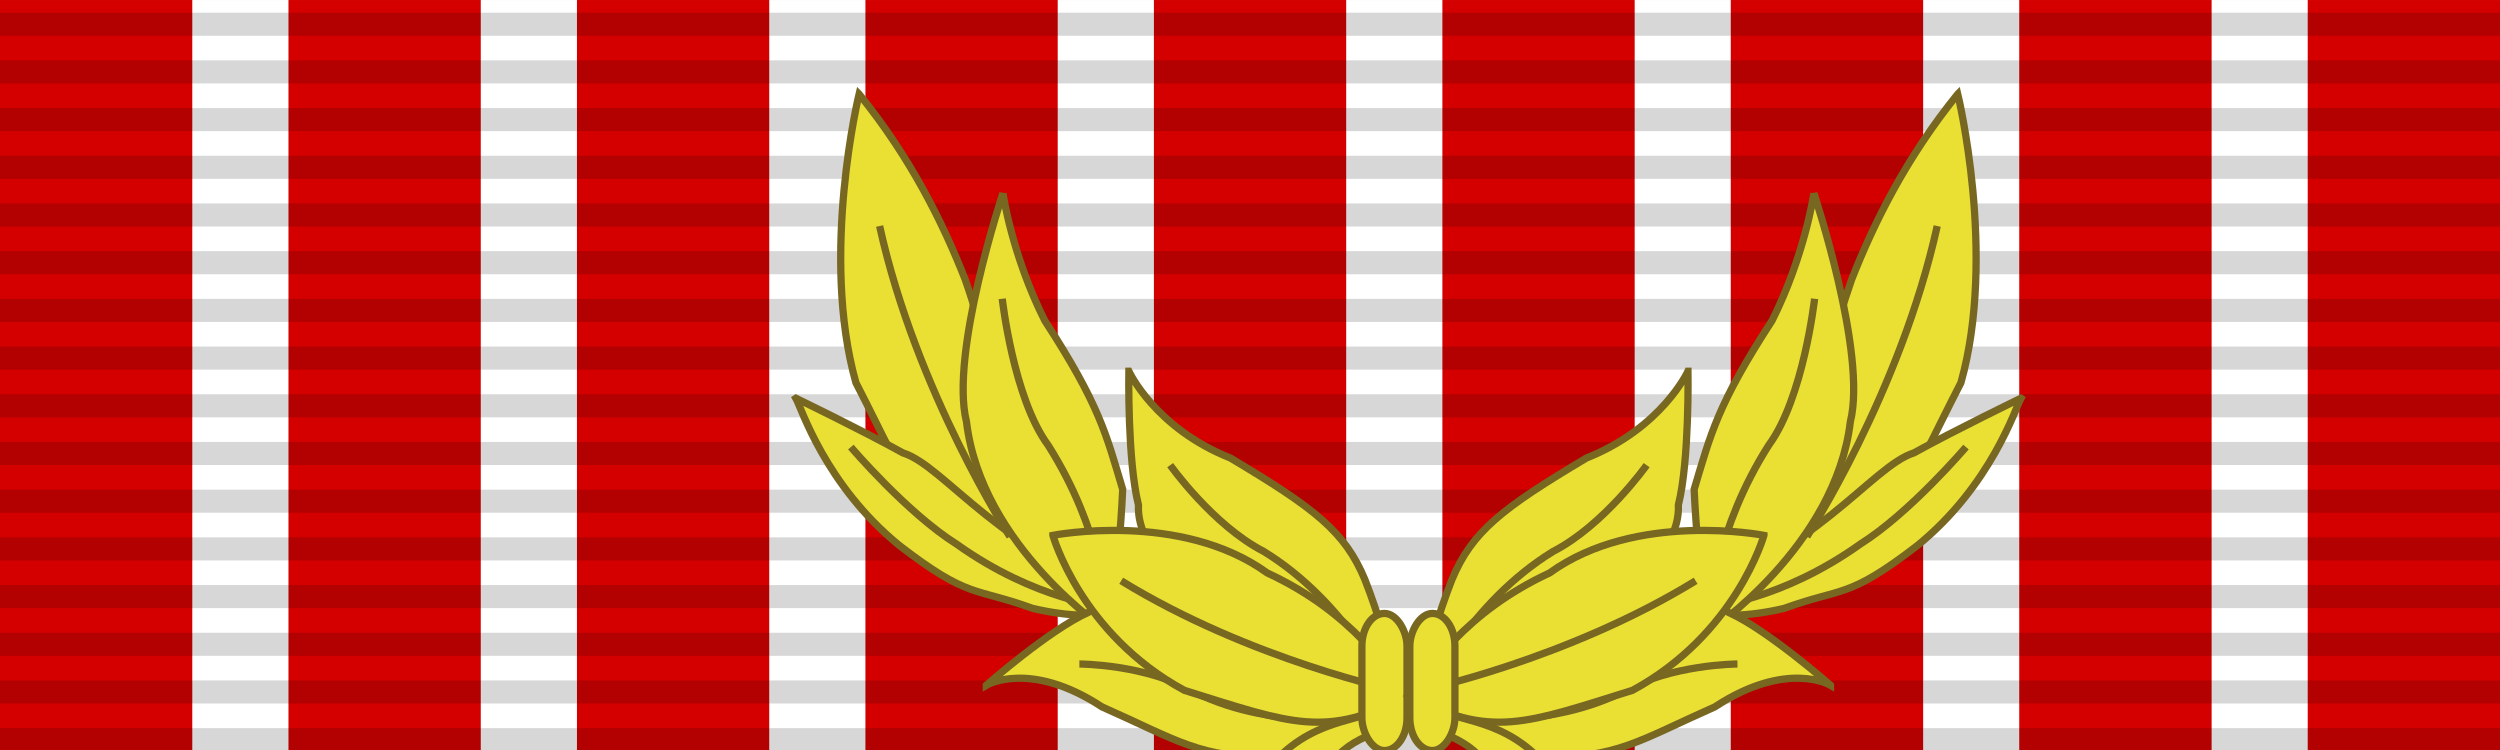 <?xml version="1.0" encoding="UTF-8" standalone="no"?>
<!-- Created with Inkscape (http://www.inkscape.org/) -->

<svg
   xmlns:dc="http://purl.org/dc/elements/1.1/"
   xmlns:cc="http://creativecommons.org/ns#"
   xmlns:rdf="http://www.w3.org/1999/02/22-rdf-syntax-ns#"
   xmlns:svg="http://www.w3.org/2000/svg"
   xmlns="http://www.w3.org/2000/svg"
   xmlns:xlink="http://www.w3.org/1999/xlink"
   xmlns:sodipodi="http://sodipodi.sourceforge.net/DTD/sodipodi-0.dtd"
   xmlns:inkscape="http://www.inkscape.org/namespaces/inkscape"
   width="100"
   height="30"
   viewBox="0 0 26.458 7.937"
   version="1.1"
   id="svg8"
   sodipodi:docname="Freeman_Safeguarding_Medal_-_1st_Class_(Thailand)_ribbon.svg"
   inkscape:version="0.92.4 (5da689c313, 2019-01-14)">
  <defs
     id="defs2">
    <linearGradient
       id="linearGradient3114">
      <stop
         id="stop3116"
         offset="0"
         style="stop-color:#ffffff;stop-opacity:1" />
      <stop
         id="stop3135"
         offset="0.615"
         style="stop-color:#ffffff;stop-opacity:1" />
      <stop
         id="stop3133"
         offset="1"
         style="stop-color:#c8c8c8;stop-opacity:1" />
    </linearGradient>
    <inkscape:perspective
       sodipodi:type="inkscape:persp3d"
       inkscape:vp_x="0 : 526.18109 : 1"
       inkscape:vp_y="0 : 1000 : 0"
       inkscape:vp_z="744.09448 : 526.18109 : 1"
       inkscape:persp3d-origin="372.04724 : 350.78739 : 1"
       id="perspective10" />
    <linearGradient
       id="linearGradient6425">
      <stop
         style="stop-color:#e5b700;stop-opacity:1;"
         offset="0"
         id="stop6427" />
      <stop
         style="stop-color:#ffffff;stop-opacity:0"
         offset="1"
         id="stop6429" />
    </linearGradient>
    <inkscape:perspective
       sodipodi:type="inkscape:persp3d"
       inkscape:vp_x="0 : 526.18109 : 1"
       inkscape:vp_y="0 : 1000 : 0"
       inkscape:vp_z="744.09448 : 526.18109 : 1"
       inkscape:persp3d-origin="372.04724 : 350.78739 : 1"
       id="perspective2759" />
    <clipPath
       id="clipPath3882">
      <rect
         width="30"
         height="15"
         x="-15"
         y="-7.5"
         id="rect3884" />
    </clipPath>
    <linearGradient
       y2="164.756"
       x2="210.841"
       y1="168.302"
       x1="210.841"
       gradientTransform="matrix(0.043,0,0,0.043,0,3.938802e-5)"
       gradientUnits="userSpaceOnUse"
       id="linearGradient3886"
       xlink:href="#linearGradient3908"
       inkscape:collect="always" />
    <linearGradient
       y2="164.531"
       x2="209.371"
       y1="155.965"
       x1="209.371"
       gradientTransform="matrix(0.043,0,0,0.043,0,3.938802e-5)"
       gradientUnits="userSpaceOnUse"
       id="linearGradient3888"
       xlink:href="#linearGradient3916"
       inkscape:collect="always" />
    <linearGradient
       gradientTransform="translate(0,-5744)"
       y2="164.756"
       x2="210.841"
       y1="168.302"
       x1="210.841"
       gradientUnits="userSpaceOnUse"
       id="linearGradient3890"
       xlink:href="#linearGradient3908"
       inkscape:collect="always" />
    <linearGradient
       gradientTransform="translate(0,-5744)"
       y2="164.531"
       x2="209.371"
       y1="155.965"
       x1="209.371"
       gradientUnits="userSpaceOnUse"
       id="linearGradient3892"
       xlink:href="#linearGradient3916"
       inkscape:collect="always" />
    <linearGradient
       gradientUnits="userSpaceOnUse"
       y2="164.756"
       x2="210.841"
       y1="168.302"
       x1="210.841"
       id="linearGradient3894"
       xlink:href="#linearGradient3908"
       inkscape:collect="always" />
    <linearGradient
       gradientUnits="userSpaceOnUse"
       y2="164.531"
       x2="209.371"
       y1="155.965"
       x1="209.371"
       id="linearGradient3896"
       xlink:href="#linearGradient3916"
       inkscape:collect="always" />
    <linearGradient
       inkscape:collect="always"
       xlink:href="#linearGradient2550"
       id="linearGradient3898"
       gradientUnits="userSpaceOnUse"
       x1="224.33"
       y1="164.589"
       x2="224.33"
       y2="167.434" />
    <linearGradient
       gradientUnits="userSpaceOnUse"
       y2="166.726"
       x2="267.619"
       y1="166.726"
       x1="133.936"
       id="linearGradient3900"
       xlink:href="#linearGradient2550"
       inkscape:collect="always" />
    <linearGradient
       id="linearGradient3902">
      <stop
         id="stop3904"
         offset="0"
         style="stop-color:#fbeb86;stop-opacity:1;" />
      <stop
         id="stop3906"
         offset="1"
         style="stop-color:#fbeb86;stop-opacity:0;" />
    </linearGradient>
    <linearGradient
       id="linearGradient3908">
      <stop
         id="stop3910"
         offset="0"
         style="stop-color:#fbeb86;stop-opacity:1;" />
      <stop
         style="stop-color:#7b7342;stop-opacity:1;"
         offset="0.75"
         id="stop3912" />
      <stop
         style="stop-color:#fbeb86;stop-opacity:1;"
         offset="1"
         id="stop3914" />
    </linearGradient>
    <linearGradient
       id="linearGradient3916">
      <stop
         id="stop3918"
         offset="0"
         style="stop-color:#7b7342;stop-opacity:1;" />
      <stop
         id="stop3920"
         offset="1"
         style="stop-color:#fbeb86;stop-opacity:1;" />
    </linearGradient>
    <inkscape:perspective
       id="perspective3119"
       inkscape:persp3d-origin="4500 : 2000 : 1"
       inkscape:vp_z="9000 : 3000 : 1"
       inkscape:vp_y="0 : 1000 : 0"
       inkscape:vp_x="0 : 3000 : 1"
       sodipodi:type="inkscape:persp3d" />
    <linearGradient
       inkscape:collect="always"
       xlink:href="#linearGradient6425"
       id="linearGradient4828"
       x1="592.8"
       y1="713.765"
       x2="790.62"
       y2="711.951"
       gradientUnits="userSpaceOnUse"
       gradientTransform="matrix(1.803,0,0,1.653,-809.728,-1863.706)" />
    <linearGradient
       y2="164.756"
       x2="210.841"
       y1="168.302"
       x1="210.841"
       gradientTransform="matrix(0.043,0,0,0.043,0,3.9388019e-5)"
       gradientUnits="userSpaceOnUse"
       id="linearGradient2326"
       xlink:href="#linearGradient3908"
       inkscape:collect="always" />
    <linearGradient
       y2="164.531"
       x2="209.371"
       y1="155.965"
       x1="209.371"
       gradientTransform="matrix(0.043,0,0,0.043,0,3.9388019e-5)"
       gradientUnits="userSpaceOnUse"
       id="linearGradient2328"
       xlink:href="#linearGradient3916"
       inkscape:collect="always" />
    <clipPath
       id="clipPath3701">
      <rect
         width="30"
         height="15"
         x="-15"
         y="-7.5"
         id="rect3703" />
    </clipPath>
    <inkscape:perspective
       id="perspective3662"
       inkscape:persp3d-origin="4500 : 2000 : 1"
       inkscape:vp_z="9000 : 3000 : 1"
       inkscape:vp_y="0 : 1000 : 0"
       inkscape:vp_x="0 : 3000 : 1"
       sodipodi:type="inkscape:persp3d" />
    <clipPath
       id="border">
      <rect
         width="30"
         height="15"
         x="-15"
         y="-7.5"
         id="rect2241" />
    </clipPath>
    <inkscape:perspective
       id="perspective89"
       inkscape:persp3d-origin="4500 : 2000 : 1"
       inkscape:vp_z="9000 : 3000 : 1"
       inkscape:vp_y="0 : 1000 : 0"
       inkscape:vp_x="0 : 3000 : 1"
       sodipodi:type="inkscape:persp3d" />
    <inkscape:perspective
       id="perspective3453"
       inkscape:persp3d-origin="372.04724 : 350.78739 : 1"
       inkscape:vp_z="744.09448 : 526.18109 : 1"
       inkscape:vp_y="0 : 1000 : 0"
       inkscape:vp_x="0 : 526.18109 : 1"
       sodipodi:type="inkscape:persp3d" />
    <inkscape:perspective
       sodipodi:type="inkscape:persp3d"
       inkscape:vp_x="0 : 526.18109 : 1"
       inkscape:vp_y="0 : 1000 : 0"
       inkscape:vp_z="744.09448 : 526.18109 : 1"
       inkscape:persp3d-origin="372.04724 : 350.78739 : 1"
       id="perspective2849" />
    <inkscape:perspective
       sodipodi:type="inkscape:persp3d"
       inkscape:vp_x="0 : 526.18109 : 1"
       inkscape:vp_y="0 : 1000 : 0"
       inkscape:vp_z="744.09448 : 526.18109 : 1"
       inkscape:persp3d-origin="372.04724 : 350.78739 : 1"
       id="perspective3512" />
    <inkscape:perspective
       sodipodi:type="inkscape:persp3d"
       inkscape:vp_x="0 : 3000 : 1"
       inkscape:vp_y="0 : 1000 : 0"
       inkscape:vp_z="9000 : 3000 : 1"
       inkscape:persp3d-origin="4500 : 2000 : 1"
       id="perspective3510" />
    <clipPath
       id="clipPath3469">
      <rect
         id="rect3472"
         y="-7.5"
         x="-15"
         height="15"
         width="30" />
    </clipPath>
    <inkscape:perspective
       sodipodi:type="inkscape:persp3d"
       inkscape:vp_x="0 : 3000 : 1"
       inkscape:vp_y="0 : 1000 : 0"
       inkscape:vp_z="9000 : 3000 : 1"
       inkscape:persp3d-origin="4500 : 2000 : 1"
       id="perspective3467" />
    <clipPath
       id="clipPath3426">
      <rect
         id="rect3428"
         y="-7.5"
         x="-15"
         height="15"
         width="30" />
    </clipPath>
    <inkscape:perspective
       sodipodi:type="inkscape:persp3d"
       inkscape:vp_x="0 : 3000 : 1"
       inkscape:vp_y="0 : 1000 : 0"
       inkscape:vp_z="9000 : 3000 : 1"
       inkscape:persp3d-origin="4500 : 2000 : 1"
       id="perspective3336" />
    <clipPath
       id="clipPath3296">
      <rect
         id="rect3298"
         y="-7.5"
         x="-15"
         height="15"
         width="30" />
    </clipPath>
    <inkscape:perspective
       id="perspective3294"
       inkscape:persp3d-origin="372.04724 : 350.78739 : 1"
       inkscape:vp_z="744.09448 : 526.18109 : 1"
       inkscape:vp_y="0 : 1000 : 0"
       inkscape:vp_x="0 : 526.18109 : 1"
       sodipodi:type="inkscape:persp3d" />
    <inkscape:perspective
       id="perspective3286"
       inkscape:persp3d-origin="372.04724 : 350.78739 : 1"
       inkscape:vp_z="744.09448 : 526.18109 : 1"
       inkscape:vp_y="0 : 1000 : 0"
       inkscape:vp_x="0 : 526.18109 : 1"
       sodipodi:type="inkscape:persp3d" />
  </defs>
  <sodipodi:namedview
     id="base"
     pagecolor="#ffffff"
     bordercolor="#666666"
     borderopacity="1.0"
     inkscape:pageopacity="0.0"
     inkscape:pageshadow="2"
     inkscape:zoom="3.0559375"
     inkscape:cx="71.305859"
     inkscape:cy="26.221247"
     inkscape:document-units="mm"
     inkscape:current-layer="layer1"
     showgrid="false"
     inkscape:window-width="1280"
     inkscape:window-height="962"
     inkscape:window-x="-8"
     inkscape:window-y="-8"
     inkscape:window-maximized="1"
     units="px" />
  <g
     inkscape:label="Layer 1"
     inkscape:groupmode="layer"
     id="layer1"
     transform="translate(0,-289.062)">
    <rect
       style="fill:#d40000;fill-opacity:1;stroke-width:0.029"
       id="rect10"
       width="26.458"
       height="7.937"
       x="0"
       y="289.062" />
    <rect
       style="fill:#ffffff;fill-opacity:1;stroke-width:0.027"
       id="rect10-1"
       width="22.388"
       height="7.938"
       x="2.035"
       y="289.062" />
    <rect
       style="fill:#d40000;fill-opacity:1;stroke-width:0.025"
       id="rect10-1-1"
       width="20.353"
       height="7.938"
       x="3.053"
       y="289.062" />
    <rect
       style="fill:#ffffff;fill-opacity:1;stroke-width:0.023"
       id="rect10-1-8"
       width="16.282"
       height="7.938"
       x="5.088"
       y="289.062" />
    <rect
       style="fill:#d40000;fill-opacity:1;stroke-width:0.021"
       id="rect10-1-8-8"
       width="14.247"
       height="7.938"
       x="6.106"
       y="289.062" />
    <rect
       style="fill:#ffffff;fill-opacity:1;stroke-width:0.018"
       id="rect10-1-8-3"
       width="10.176"
       height="7.938"
       x="8.141"
       y="289.062" />
    <rect
       style="fill:#d40000;fill-opacity:1;stroke-width:0.016"
       id="rect10-1-8-3-0"
       width="8.141"
       height="7.938"
       x="9.159"
       y="289.062" />
    <rect
       style="fill:#ffffff;fill-opacity:1;stroke-width:0.011"
       id="rect10-1-8-3-0-7"
       width="4.071"
       height="7.938"
       x="11.194"
       y="289.062" />
    <rect
       style="fill:#d40000;fill-opacity:1;stroke-width:0.008"
       id="rect10-1-8-3-0-2"
       width="2.035"
       height="7.938"
       x="12.212"
       y="289.062" />
    <g
       id="g5929"
       style="opacity:0.4"
       transform="matrix(0.265,0,0,0.265,0,289.062)">
      <path
         inkscape:connector-curvature="0"
         d="M 0,2.871 H 100"
         style="fill:none;fill-opacity:0.196;fill-rule:evenodd;stroke:#000000;stroke-width:0.922;stroke-linecap:butt;stroke-linejoin:miter;stroke-miterlimit:4;stroke-dasharray:none;stroke-opacity:0.392"
         id="path1327" />
      <path
         inkscape:connector-curvature="0"
         d="M 0,29.539 H 100"
         style="fill:none;fill-opacity:0.196;fill-rule:evenodd;stroke:#000000;stroke-width:0.922;stroke-linecap:butt;stroke-linejoin:miter;stroke-miterlimit:4;stroke-dasharray:none;stroke-opacity:0.392"
         id="path1329" />
      <path
         inkscape:connector-curvature="0"
         d="M 0,4.776 H 100"
         style="fill:none;fill-opacity:0.196;fill-rule:evenodd;stroke:#000000;stroke-width:0.922;stroke-linecap:butt;stroke-linejoin:miter;stroke-miterlimit:4;stroke-dasharray:none;stroke-opacity:0.392"
         id="path1331" />
      <path
         inkscape:connector-curvature="0"
         d="M 0,6.681 H 100"
         style="fill:none;fill-opacity:0.196;fill-rule:evenodd;stroke:#000000;stroke-width:0.922;stroke-linecap:butt;stroke-linejoin:miter;stroke-miterlimit:4;stroke-dasharray:none;stroke-opacity:0.392"
         id="path1333" />
      <path
         inkscape:connector-curvature="0"
         d="M 0,8.586 H 100"
         style="fill:none;fill-opacity:0.196;fill-rule:evenodd;stroke:#000000;stroke-width:0.922;stroke-linecap:butt;stroke-linejoin:miter;stroke-miterlimit:4;stroke-dasharray:none;stroke-opacity:0.392"
         id="path1335" />
      <path
         inkscape:connector-curvature="0"
         d="M 0,10.491 H 100"
         style="fill:none;fill-opacity:0.196;fill-rule:evenodd;stroke:#000000;stroke-width:0.922;stroke-linecap:butt;stroke-linejoin:miter;stroke-miterlimit:4;stroke-dasharray:none;stroke-opacity:0.392"
         id="path1337" />
      <path
         inkscape:connector-curvature="0"
         d="M 0,12.396 H 100"
         style="fill:none;fill-opacity:0.196;fill-rule:evenodd;stroke:#000000;stroke-width:0.922;stroke-linecap:butt;stroke-linejoin:miter;stroke-miterlimit:4;stroke-dasharray:none;stroke-opacity:0.392"
         id="path1339" />
      <path
         inkscape:connector-curvature="0"
         d="M 0,14.3 H 100"
         style="fill:none;fill-opacity:0.196;fill-rule:evenodd;stroke:#000000;stroke-width:0.922;stroke-linecap:butt;stroke-linejoin:miter;stroke-miterlimit:4;stroke-dasharray:none;stroke-opacity:0.392"
         id="path1341" />
      <path
         inkscape:connector-curvature="0"
         d="M 0,16.205 H 100"
         style="fill:none;fill-opacity:0.196;fill-rule:evenodd;stroke:#000000;stroke-width:0.922;stroke-linecap:butt;stroke-linejoin:miter;stroke-miterlimit:4;stroke-dasharray:none;stroke-opacity:0.392"
         id="path1343" />
      <path
         inkscape:connector-curvature="0"
         d="M 0,18.11 H 100"
         style="fill:none;fill-opacity:0.196;fill-rule:evenodd;stroke:#000000;stroke-width:0.922;stroke-linecap:butt;stroke-linejoin:miter;stroke-miterlimit:4;stroke-dasharray:none;stroke-opacity:0.392"
         id="path1345" />
      <path
         inkscape:connector-curvature="0"
         d="M 0,20.015 H 100"
         style="fill:none;fill-opacity:0.196;fill-rule:evenodd;stroke:#000000;stroke-width:0.922;stroke-linecap:butt;stroke-linejoin:miter;stroke-miterlimit:4;stroke-dasharray:none;stroke-opacity:0.392"
         id="path1347" />
      <path
         inkscape:connector-curvature="0"
         d="M 0,21.92 H 100"
         style="fill:none;fill-opacity:0.196;fill-rule:evenodd;stroke:#000000;stroke-width:0.922;stroke-linecap:butt;stroke-linejoin:miter;stroke-miterlimit:4;stroke-dasharray:none;stroke-opacity:0.392"
         id="path1349" />
      <path
         inkscape:connector-curvature="0"
         d="M 0,23.825 H 100"
         style="fill:none;fill-opacity:0.196;fill-rule:evenodd;stroke:#000000;stroke-width:0.922;stroke-linecap:butt;stroke-linejoin:miter;stroke-miterlimit:4;stroke-dasharray:none;stroke-opacity:0.392"
         id="path1351" />
      <path
         inkscape:connector-curvature="0"
         d="M 0,25.73 H 100"
         style="fill:none;fill-opacity:0.196;fill-rule:evenodd;stroke:#000000;stroke-width:0.922;stroke-linecap:butt;stroke-linejoin:miter;stroke-miterlimit:4;stroke-dasharray:none;stroke-opacity:0.392"
         id="path1353" />
      <path
         inkscape:connector-curvature="0"
         d="M 0,27.634 H 100"
         style="fill:none;fill-opacity:0.196;fill-rule:evenodd;stroke:#000000;stroke-width:0.922;stroke-linecap:butt;stroke-linejoin:miter;stroke-miterlimit:4;stroke-dasharray:none;stroke-opacity:0.392"
         id="path1355" />
      <path
         inkscape:connector-curvature="0"
         d="M 0,0.967 H 100"
         style="fill:none;fill-opacity:0.196;fill-rule:evenodd;stroke:#000000;stroke-width:0.922;stroke-linecap:butt;stroke-linejoin:miter;stroke-miterlimit:4;stroke-dasharray:none;stroke-opacity:0.392"
         id="path1331-1" />
    </g>
    <g
       style="display:inline"
       id="layer4"
       transform="matrix(0.265,0,0,0.265,33.628,309.25)">
      <g
         transform="translate(-0.064,-7.5)"
         id="g7112" />
    </g>
    <g
       transform="matrix(0.077,0,0,0.077,324.971,438.608)"
       id="layer1-5"
       inkscape:label="Layer 1">
      <g
         id="g6709">
        <g
           style="stroke-width:0.844;stroke-miterlimit:4;stroke-dasharray:none"
           transform="matrix(1.185,0,0,1.185,823.998,864.454)"
           id="g1882">
          <path
             inkscape:transform-center-y="-52.192944"
             inkscape:transform-center-x="135.84279"
             sodipodi:nodetypes="ccccc"
             id="path3475"
             d="m -4157.236,-2357.539 c 5.998,7.404 9.725,14.941 12.305,21.506 4.125,11.704 6.224,26.933 5.737,31.13 -12.133,-3.807 -11.645,-6.068 -18.41,-19.157 -4.174,-14.807 0.368,-33.48 0.368,-33.48 z"
             style="opacity:1;fill:#eae034;fill-opacity:1;fill-rule:evenodd;stroke:#786721;stroke-width:0.844;stroke-linecap:butt;stroke-linejoin:miter;stroke-miterlimit:4;stroke-dasharray:none;stroke-opacity:1"
             inkscape:connector-curvature="0" />
          <path
             sodipodi:nodetypes="cccccc"
             id="path3467"
             d="m -4164.566,-2322.256 c 0.613,1.051 3.387,10.064 12.013,17.083 8.096,6.231 8.654,4.817 15.452,7.288 8.914,2.091 13.495,-0.483 13.495,-0.483 -17.387,-5.782 -23.567,-15.981 -28.553,-17.555 -4.804,-2.659 -12.406,-6.334 -12.406,-6.334 z"
             style="opacity:1;fill:#eae034;fill-opacity:1;fill-rule:evenodd;stroke:#786721;stroke-width:0.844;stroke-linecap:butt;stroke-linejoin:miter;stroke-miterlimit:4;stroke-dasharray:none;stroke-opacity:1"
             inkscape:connector-curvature="0" />
          <path
             sodipodi:nodetypes="cc"
             id="path3477"
             d="m -4154.856,-2342.235 c 4.257,19.308 15.109,36.02 15.109,36.02"
             style="opacity:1;fill:#eae034;fill-opacity:1;fill-rule:evenodd;stroke:#786721;stroke-width:0.844;stroke-linecap:butt;stroke-linejoin:miter;stroke-miterlimit:4;stroke-dasharray:none;stroke-opacity:1"
             inkscape:connector-curvature="0" />
          <path
             sodipodi:nodetypes="ccc"
             id="path3469"
             d="m -4158.19,-2316.597 c 0,0 6.502,7.638 12.258,11.253 9.219,6.577 17.316,7.243 17.316,7.243"
             style="opacity:1;fill:none;fill-opacity:1;fill-rule:evenodd;stroke:#786721;stroke-width:0.844;stroke-linecap:butt;stroke-linejoin:miter;stroke-miterlimit:4;stroke-dasharray:none;stroke-opacity:1"
             inkscape:connector-curvature="0" />
          <path
             sodipodi:nodetypes="cccccc"
             id="path3471"
             d="m -4140.551,-2346.028 c 0,0 1.042,7.182 4.851,14.76 6.384,9.817 7.126,13.209 9.039,19.583 -0.439,9.659 -1.769,16.417 -1.769,16.417 0,0 -14.625,-9.789 -16.349,-24.267 -1.972,-7.901 4.228,-26.494 4.228,-26.494 z"
             style="opacity:1;fill:#eae034;fill-opacity:1;fill-rule:evenodd;stroke:#786721;stroke-width:0.844;stroke-linecap:butt;stroke-linejoin:miter;stroke-miterlimit:4;stroke-dasharray:none;stroke-opacity:1"
             inkscape:connector-curvature="0" />
          <path
             sodipodi:nodetypes="ccc"
             id="path3473"
             d="m -4140.632,-2333.798 c 0,0 1.297,11.549 5.323,16.99 6.272,9.891 6.691,18.707 6.691,18.707"
             style="opacity:1;fill:none;fill-opacity:1;fill-rule:evenodd;stroke:#786721;stroke-width:0.844;stroke-linecap:butt;stroke-linejoin:miter;stroke-miterlimit:4;stroke-dasharray:none;stroke-opacity:1"
             inkscape:connector-curvature="0" />
          <path
             sodipodi:nodetypes="cccccc"
             id="path3213"
             d="m -4142.479,-2288.97 c 0,0 5.018,-3.005 13.418,2.509 8.691,3.847 11.486,6.035 19.816,5.774 8.436,-2.343 14.716,-5.08 14.716,-5.08 0,0 -28.128,-19.211 -36.119,-11.655 -4.505,2.005 -11.831,8.451 -11.831,8.451 z"
             style="opacity:1;fill:#eae034;fill-opacity:1;fill-rule:evenodd;stroke:#786721;stroke-width:0.844;stroke-linecap:butt;stroke-linejoin:miter;stroke-miterlimit:4;stroke-dasharray:none;stroke-opacity:1"
             inkscape:connector-curvature="0" />
          <path
             sodipodi:nodetypes="ccc"
             id="path3247"
             d="m -4131.686,-2291.434 c 0,0 7.772,0.016 13.356,3.276 9.904,4.797 19.885,2.576 19.885,2.576"
             style="opacity:1;fill:#eae034;fill-opacity:1;fill-rule:evenodd;stroke:#786721;stroke-width:0.844;stroke-linecap:butt;stroke-linejoin:miter;stroke-miterlimit:4;stroke-dasharray:none;stroke-opacity:1"
             inkscape:connector-curvature="0" />
          <path
             sodipodi:nodetypes="cccccc"
             id="path4020"
             d="m -4125.948,-2325.394 c 0,0 3.024,6.594 11.775,10.068 9.812,5.848 13.282,8.52 15.607,14.111 3.44,8.775 4.037,15.449 4.037,15.449 0,0 -30.877,-12.492 -30.303,-24.116 -1.296,-5.154 -1.117,-15.512 -1.117,-15.512 z"
             style="opacity:1;fill:#eae034;fill-opacity:1;fill-rule:evenodd;stroke:#786721;stroke-width:0.844;stroke-linecap:butt;stroke-linejoin:miter;stroke-miterlimit:4;stroke-dasharray:none;stroke-opacity:1"
             inkscape:connector-curvature="0" />
          <path
             sodipodi:nodetypes="ccc"
             id="path4022"
             d="m -4121.152,-2314.498 c 0,0 4.949,6.978 10.838,10 9.737,5.964 14.484,16.299 14.484,16.299"
             style="opacity:1;fill:#eae034;fill-opacity:1;fill-rule:evenodd;stroke:#786721;stroke-width:0.844;stroke-linecap:butt;stroke-linejoin:miter;stroke-miterlimit:4;stroke-dasharray:none;stroke-opacity:1"
             inkscape:connector-curvature="0" />
          <path
             inkscape:transform-center-y="20.641066"
             inkscape:transform-center-x="118.19513"
             sodipodi:nodetypes="ccccc"
             id="path3259"
             d="m -4134.758,-2306.357 c 0,0 14.818,-2.899 24.862,4.36 9.987,4.637 13.938,11.305 16.375,14.171 -9.529,5.096 -13.563,3.316 -25.985,-0.553 -12.027,-6.506 -15.252,-17.977 -15.252,-17.977 z"
             style="opacity:1;fill:#eae034;fill-opacity:1;fill-rule:evenodd;stroke:#786721;stroke-width:0.844;stroke-linecap:butt;stroke-linejoin:miter;stroke-miterlimit:4;stroke-dasharray:none;stroke-opacity:1"
             inkscape:connector-curvature="0" />
          <path
             sodipodi:nodetypes="cc"
             id="path3269"
             d="m -4126.835,-2301.086 c 14.993,9.209 32.142,12.794 32.142,12.794"
             style="opacity:1;fill:#eae034;fill-opacity:1;fill-rule:evenodd;stroke:#786721;stroke-width:0.844;stroke-linecap:butt;stroke-linejoin:miter;stroke-miterlimit:4;stroke-dasharray:none;stroke-opacity:1"
             inkscape:connector-curvature="0" />
          <path
             sodipodi:nodetypes="ccccc"
             id="path3271"
             d="m -4098.446,-2285.581 c 1.801,1.804 -0.238,-0.971 1.987,1.746 -5.341,1.978 -7.212,4.001 -6.592,9.352 -0.504,-2.992 -3.927,-2.835 -9.537,-0.14 4.315,-9.459 11,-9.806 14.141,-10.958 z"
             style="opacity:1;fill:#eae034;fill-opacity:1;fill-rule:evenodd;stroke:#786721;stroke-width:0.844;stroke-linecap:butt;stroke-linejoin:miter;stroke-miterlimit:4;stroke-dasharray:none;stroke-opacity:1"
             inkscape:connector-curvature="0" />
          <rect
             ry="3.792"
             y="-2297.301"
             x="-4098.915"
             height="15.903"
             width="5.229"
             id="rect3345"
             style="opacity:1;fill:#eae034;fill-opacity:1;stroke:#786721;stroke-width:0.844;stroke-miterlimit:4;stroke-dasharray:none;stroke-opacity:1" />
          <path
             inkscape:transform-center-y="-52.192944"
             inkscape:transform-center-x="135.84279"
             sodipodi:nodetypes="ccccc"
             id="path3475-4"
             d="m -4029.806,-2357.539 c -5.998,7.404 -9.725,14.941 -12.305,21.506 -4.125,11.704 -6.224,26.933 -5.737,31.13 12.133,-3.807 11.645,-6.068 18.41,-19.157 4.174,-14.807 -0.368,-33.48 -0.368,-33.48 z"
             style="opacity:1;fill:#eae034;fill-opacity:1;fill-rule:evenodd;stroke:#786721;stroke-width:0.844;stroke-linecap:butt;stroke-linejoin:miter;stroke-miterlimit:4;stroke-dasharray:none;stroke-opacity:1"
             inkscape:connector-curvature="0" />
          <path
             sodipodi:nodetypes="cccccc"
             id="path3467-7"
             d="m -4022.476,-2322.256 c -0.613,1.051 -3.387,10.064 -12.013,17.083 -8.096,6.231 -8.654,4.817 -15.452,7.288 -8.914,2.091 -13.495,-0.483 -13.495,-0.483 17.387,-5.782 23.567,-15.981 28.553,-17.555 4.804,-2.659 12.406,-6.334 12.406,-6.334 z"
             style="opacity:1;fill:#eae034;fill-opacity:1;fill-rule:evenodd;stroke:#786721;stroke-width:0.844;stroke-linecap:butt;stroke-linejoin:miter;stroke-miterlimit:4;stroke-dasharray:none;stroke-opacity:1"
             inkscape:connector-curvature="0" />
          <path
             sodipodi:nodetypes="cc"
             id="path3477-6"
             d="m -4032.186,-2342.235 c -4.257,19.308 -15.109,36.02 -15.109,36.02"
             style="opacity:1;fill:#eae034;fill-opacity:1;fill-rule:evenodd;stroke:#786721;stroke-width:0.844;stroke-linecap:butt;stroke-linejoin:miter;stroke-miterlimit:4;stroke-dasharray:none;stroke-opacity:1"
             inkscape:connector-curvature="0" />
          <path
             sodipodi:nodetypes="ccc"
             id="path3469-0"
             d="m -4028.851,-2316.597 c 0,0 -6.502,7.638 -12.258,11.253 -9.219,6.577 -17.316,7.243 -17.316,7.243"
             style="opacity:1;fill:none;fill-opacity:1;fill-rule:evenodd;stroke:#786721;stroke-width:0.844;stroke-linecap:butt;stroke-linejoin:miter;stroke-miterlimit:4;stroke-dasharray:none;stroke-opacity:1"
             inkscape:connector-curvature="0" />
          <path
             sodipodi:nodetypes="cccccc"
             id="path3471-0"
             d="m -4046.491,-2346.028 c 0,0 -1.042,7.182 -4.851,14.76 -6.384,9.817 -7.126,13.209 -9.039,19.583 0.439,9.659 1.769,16.417 1.769,16.417 0,0 14.625,-9.789 16.349,-24.267 1.972,-7.901 -4.228,-26.494 -4.228,-26.494 z"
             style="opacity:1;fill:#eae034;fill-opacity:1;fill-rule:evenodd;stroke:#786721;stroke-width:0.844;stroke-linecap:butt;stroke-linejoin:miter;stroke-miterlimit:4;stroke-dasharray:none;stroke-opacity:1"
             inkscape:connector-curvature="0" />
          <path
             sodipodi:nodetypes="ccc"
             id="path3473-7"
             d="m -4046.41,-2333.798 c 0,0 -1.297,11.549 -5.323,16.99 -6.272,9.891 -6.691,18.707 -6.691,18.707"
             style="opacity:1;fill:none;fill-opacity:1;fill-rule:evenodd;stroke:#786721;stroke-width:0.844;stroke-linecap:butt;stroke-linejoin:miter;stroke-miterlimit:4;stroke-dasharray:none;stroke-opacity:1"
             inkscape:connector-curvature="0" />
          <path
             sodipodi:nodetypes="cccccc"
             id="path3213-3"
             d="m -4044.563,-2288.97 c 0,0 -5.018,-3.005 -13.418,2.509 -8.691,3.847 -11.486,6.035 -19.816,5.774 -8.436,-2.343 -14.716,-5.08 -14.716,-5.08 0,0 28.128,-19.211 36.119,-11.655 4.505,2.005 11.831,8.451 11.831,8.451 z"
             style="opacity:1;fill:#eae034;fill-opacity:1;fill-rule:evenodd;stroke:#786721;stroke-width:0.844;stroke-linecap:butt;stroke-linejoin:miter;stroke-miterlimit:4;stroke-dasharray:none;stroke-opacity:1"
             inkscape:connector-curvature="0" />
          <path
             sodipodi:nodetypes="ccc"
             id="path3247-1"
             d="m -4055.356,-2291.434 c 0,0 -7.772,0.016 -13.356,3.276 -9.904,4.797 -19.885,2.576 -19.885,2.576"
             style="opacity:1;fill:#eae034;fill-opacity:1;fill-rule:evenodd;stroke:#786721;stroke-width:0.844;stroke-linecap:butt;stroke-linejoin:miter;stroke-miterlimit:4;stroke-dasharray:none;stroke-opacity:1"
             inkscape:connector-curvature="0" />
          <path
             sodipodi:nodetypes="cccccc"
             id="path4020-5"
             d="m -4061.094,-2325.394 c 0,0 -3.024,6.594 -11.775,10.068 -9.812,5.848 -13.282,8.52 -15.607,14.111 -3.44,8.775 -4.037,15.449 -4.037,15.449 0,0 30.877,-12.492 30.303,-24.116 1.296,-5.154 1.117,-15.512 1.117,-15.512 z"
             style="opacity:1;fill:#eae034;fill-opacity:1;fill-rule:evenodd;stroke:#786721;stroke-width:0.844;stroke-linecap:butt;stroke-linejoin:miter;stroke-miterlimit:4;stroke-dasharray:none;stroke-opacity:1"
             inkscape:connector-curvature="0" />
          <path
             sodipodi:nodetypes="ccc"
             id="path4022-7"
             d="m -4065.89,-2314.498 c 0,0 -4.949,6.978 -10.838,10 -9.737,5.964 -14.484,16.299 -14.484,16.299"
             style="opacity:1;fill:#eae034;fill-opacity:1;fill-rule:evenodd;stroke:#786721;stroke-width:0.844;stroke-linecap:butt;stroke-linejoin:miter;stroke-miterlimit:4;stroke-dasharray:none;stroke-opacity:1"
             inkscape:connector-curvature="0" />
          <path
             inkscape:transform-center-y="20.641066"
             inkscape:transform-center-x="118.19513"
             sodipodi:nodetypes="ccccc"
             id="path3259-3"
             d="m -4052.284,-2306.357 c 0,0 -14.818,-2.899 -24.862,4.36 -9.987,4.637 -13.938,11.305 -16.375,14.171 9.529,5.096 13.563,3.316 25.985,-0.553 12.027,-6.506 15.252,-17.977 15.252,-17.977 z"
             style="opacity:1;fill:#eae034;fill-opacity:1;fill-rule:evenodd;stroke:#786721;stroke-width:0.844;stroke-linecap:butt;stroke-linejoin:miter;stroke-miterlimit:4;stroke-dasharray:none;stroke-opacity:1"
             inkscape:connector-curvature="0" />
          <path
             sodipodi:nodetypes="cc"
             id="path3269-7"
             d="m -4060.206,-2301.086 c -14.993,9.209 -32.142,12.794 -32.142,12.794"
             style="opacity:1;fill:#eae034;fill-opacity:1;fill-rule:evenodd;stroke:#786721;stroke-width:0.844;stroke-linecap:butt;stroke-linejoin:miter;stroke-miterlimit:4;stroke-dasharray:none;stroke-opacity:1"
             inkscape:connector-curvature="0" />
          <path
             sodipodi:nodetypes="ccccc"
             id="path3271-6"
             d="m -4088.596,-2285.581 c -1.801,1.804 0.238,-0.971 -1.987,1.746 5.341,1.978 7.212,4.001 6.592,9.352 0.504,-2.992 3.927,-2.835 9.537,-0.14 -4.315,-9.459 -11,-9.806 -14.141,-10.958 z"
             style="opacity:1;fill:#eae034;fill-opacity:1;fill-rule:evenodd;stroke:#786721;stroke-width:0.844;stroke-linecap:butt;stroke-linejoin:miter;stroke-miterlimit:4;stroke-dasharray:none;stroke-opacity:1"
             inkscape:connector-curvature="0" />
          <rect
             ry="3.792"
             y="-2297.301"
             x="4088.127"
             height="15.903"
             width="5.229"
             id="rect3345-6"
             style="opacity:1;fill:#eae034;fill-opacity:1;stroke:#786721;stroke-width:0.844;stroke-miterlimit:4;stroke-dasharray:none;stroke-opacity:1"
             transform="scale(-1,1)" />
        </g>
      </g>
    </g>
  </g>
</svg>
